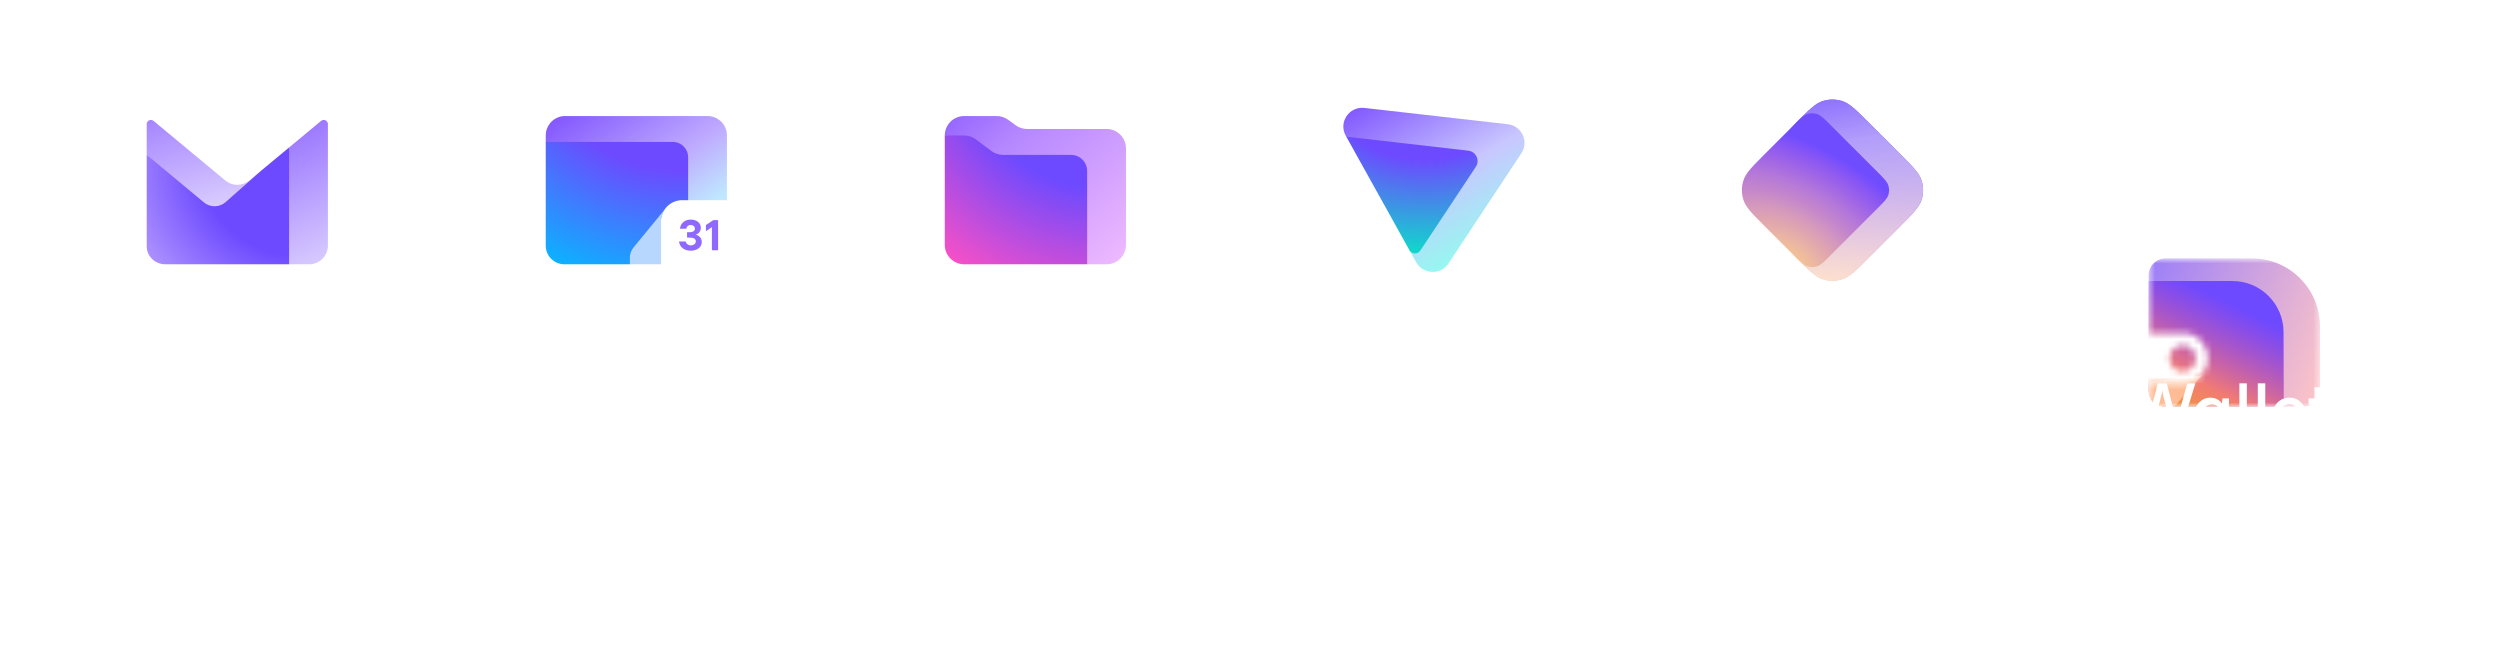 <svg width="395" height="103" viewBox="0 0 395 103" fill="none" xmlns="http://www.w3.org/2000/svg">
<g filter="url(#filter0_dd_27653_10800)">
<path d="M14.07 14.014C14.07 6.826 19.897 1 27.084 1H47.906C55.093 1 60.919 6.826 60.919 14.014V34.835C60.919 42.023 55.093 47.849 47.906 47.849H27.084C19.897 47.849 14.07 42.023 14.07 34.835V14.014Z" fill="white"/>
<path fill-rule="evenodd" clip-rule="evenodd" d="M41.36 21.261L41.361 21.262L33.405 30.095L23.18 18.84V13.985C23.18 13.428 23.829 13.123 24.258 13.479L35.602 22.9C36.699 23.811 38.29 23.811 39.387 22.9L41.36 21.261Z" fill="url(#paint0_linear_27653_10800)"/>
<path d="M45.675 17.678L41.36 21.261L41.361 21.262L35.648 26.309C34.675 27.169 33.22 27.19 32.222 26.36L23.18 18.84V33.268C23.18 34.904 24.506 36.137 26.141 36.137L45.675 36.137L47.72 26.954L45.675 17.678Z" fill="url(#paint1_radial_27653_10800)"/>
<path fill-rule="evenodd" clip-rule="evenodd" d="M45.674 17.682V36.137L48.848 36.137C50.483 36.137 51.809 34.811 51.809 33.175V13.985C51.809 13.428 51.16 13.123 50.731 13.479L45.674 17.682Z" fill="url(#paint2_linear_27653_10800)"/>
</g>
<path d="M27.313 68.219V60.562H29.112L31.102 65.543C31.305 66.037 31.444 66.416 31.518 66.678H31.541C31.601 66.438 31.736 66.06 31.946 65.543L33.936 60.562H35.735V68.219H34.532V62.552C34.532 62.327 34.539 62.139 34.554 61.99H34.532C34.509 62.065 34.446 62.241 34.341 62.518L32.069 68.129H30.979L28.707 62.518C28.602 62.241 28.539 62.065 28.516 61.99H28.494C28.509 62.139 28.516 62.327 28.516 62.552V68.219H27.313ZM39.384 68.331C38.694 68.331 38.102 68.084 37.607 67.589C37.12 67.094 36.876 66.427 36.876 65.588C36.876 64.741 37.12 64.07 37.607 63.575C38.102 63.08 38.694 62.833 39.384 62.833C39.773 62.833 40.126 62.915 40.441 63.08C40.755 63.238 41.003 63.466 41.183 63.766L41.295 62.945H42.318V68.219H41.273L41.183 67.409C40.808 68.024 40.208 68.331 39.384 68.331ZM38.057 65.588C38.057 66.105 38.207 66.517 38.507 66.824C38.814 67.124 39.189 67.274 39.631 67.274C40.051 67.274 40.414 67.124 40.722 66.824C41.029 66.517 41.183 66.105 41.183 65.588C41.183 65.085 41.025 64.681 40.711 64.373C40.403 64.058 40.043 63.901 39.631 63.901C39.189 63.901 38.814 64.055 38.507 64.362C38.207 64.669 38.057 65.078 38.057 65.588ZM43.747 68.219V62.945H44.927V68.219H43.747ZM43.792 61.787C43.649 61.645 43.578 61.469 43.578 61.259C43.578 61.049 43.649 60.873 43.792 60.73C43.942 60.58 44.125 60.505 44.343 60.505C44.553 60.505 44.729 60.58 44.871 60.73C45.021 60.873 45.096 61.049 45.096 61.259C45.096 61.469 45.021 61.645 44.871 61.787C44.729 61.93 44.553 62.001 44.343 62.001C44.125 62.001 43.942 61.93 43.792 61.787ZM46.453 68.219V60.562H47.633V68.219H46.453Z" fill="white"/>
<g filter="url(#filter1_dd_27653_10800)">
<path d="M77.118 14.014C77.118 6.826 82.944 1 90.131 1H110.953C118.14 1 123.967 6.826 123.967 14.014V34.835C123.967 42.023 118.14 47.849 110.953 47.849H90.131C82.944 47.849 77.118 42.023 77.118 34.835V14.014Z" fill="white"/>
<path d="M89.294 12.712C87.6 12.712 86.227 14.086 86.227 15.78V16.802L87.249 17.825V35.207L107.699 24.982L108.722 26.005H114.857V15.78C114.857 14.086 113.484 12.712 111.789 12.712H89.294Z" fill="url(#paint3_linear_27653_10800)"/>
<path d="M106.312 16.802H86.227V33.191C86.227 34.818 87.546 36.137 89.173 36.137L99.519 36.137L104.502 28.739C104.788 27.183 106.152 26.005 107.791 26.005L108.722 26.005L108.722 19.212C108.722 17.881 107.643 16.802 106.312 16.802Z" fill="url(#paint4_radial_27653_10800)"/>
<path d="M99.519 36.137V35.099C99.519 34.508 99.724 33.935 100.099 33.478L105.029 27.467C105.158 27.274 105.305 27.095 105.469 26.932L105.029 27.467C104.661 28.02 104.446 28.684 104.446 29.398V36.137H99.519Z" fill="#B8D7FF"/>
<path d="M107.291 32.534H108.334C108.376 32.714 108.482 32.873 108.634 32.984C108.782 33.095 108.966 33.152 109.154 33.143C109.626 33.143 109.937 32.885 109.937 32.507C109.937 32.129 109.614 31.919 108.972 31.919H108.558V31.067H108.918C109.538 31.067 109.792 30.839 109.792 30.5C109.792 30.161 109.517 29.927 109.136 29.927C108.966 29.918 108.797 29.972 108.67 30.083C108.54 30.194 108.461 30.35 108.446 30.518H107.439C107.475 29.924 107.947 29.072 109.13 29.072C110.079 29.072 110.736 29.609 110.736 30.365C110.736 30.608 110.66 30.845 110.515 31.04C110.37 31.235 110.167 31.382 109.934 31.454V31.469C110.206 31.517 110.451 31.661 110.624 31.874C110.796 32.087 110.887 32.354 110.878 32.63C110.878 33.449 110.122 33.989 109.145 33.989C108.107 33.995 107.366 33.41 107.291 32.534Z" fill="#8F69FF"/>
<path d="M112.702 29.154H113.461V33.92H112.481V30.264L111.537 30.899V29.936L112.702 29.154Z" fill="#8F69FF"/>
</g>
<path d="M81.669 68.331C80.567 68.331 79.645 67.956 78.903 67.207C78.161 66.45 77.79 65.513 77.79 64.396C77.79 63.279 78.158 62.342 78.892 61.585C79.634 60.828 80.56 60.449 81.669 60.449C82.531 60.449 83.281 60.685 83.918 61.158C84.563 61.63 84.983 62.248 85.177 63.013H83.918C83.731 62.586 83.438 62.241 83.041 61.978C82.644 61.716 82.187 61.585 81.669 61.585C80.912 61.585 80.279 61.855 79.769 62.394C79.267 62.927 79.016 63.594 79.016 64.396C79.016 65.19 79.267 65.857 79.769 66.397C80.279 66.929 80.912 67.195 81.669 67.195C82.187 67.195 82.644 67.064 83.041 66.802C83.438 66.54 83.731 66.195 83.918 65.767H85.177C84.983 66.532 84.563 67.15 83.918 67.623C83.281 68.095 82.531 68.331 81.669 68.331ZM88.453 68.331C87.764 68.331 87.171 68.084 86.677 67.589C86.19 67.094 85.946 66.427 85.946 65.588C85.946 64.741 86.19 64.07 86.677 63.575C87.171 63.08 87.764 62.833 88.453 62.833C88.843 62.833 89.195 62.915 89.51 63.08C89.825 63.238 90.072 63.466 90.252 63.766L90.365 62.945H91.388V68.219H90.342L90.252 67.409C89.877 68.024 89.278 68.331 88.453 68.331ZM87.127 65.588C87.127 66.105 87.276 66.517 87.576 66.824C87.884 67.124 88.258 67.274 88.701 67.274C89.12 67.274 89.484 67.124 89.791 66.824C90.099 66.517 90.252 66.105 90.252 65.588C90.252 65.085 90.095 64.681 89.78 64.373C89.473 64.058 89.113 63.901 88.701 63.901C88.258 63.901 87.884 64.055 87.576 64.362C87.276 64.669 87.127 65.078 87.127 65.588ZM93.03 68.219V60.562H94.21V68.219H93.03ZM98.087 68.331C97.3 68.331 96.656 68.076 96.153 67.567C95.651 67.057 95.4 66.397 95.4 65.588C95.4 64.785 95.647 64.126 96.142 63.609C96.644 63.092 97.289 62.833 98.076 62.833C98.796 62.833 99.403 63.095 99.897 63.62C100.392 64.145 100.639 64.8 100.639 65.588C100.639 65.76 100.636 65.902 100.628 66.015H96.581C96.656 66.42 96.828 66.734 97.098 66.959C97.368 67.184 97.694 67.297 98.076 67.297C98.698 67.297 99.122 67.076 99.347 66.633H100.505C100.347 67.158 100.047 67.574 99.605 67.881C99.163 68.181 98.657 68.331 98.087 68.331ZM96.581 65.115H99.47C99.433 64.771 99.283 64.478 99.02 64.238C98.758 63.991 98.443 63.867 98.076 63.867C97.694 63.867 97.368 63.98 97.098 64.205C96.835 64.43 96.663 64.733 96.581 65.115ZM101.622 65.149C101.622 64.46 101.832 63.901 102.252 63.474C102.672 63.047 103.245 62.833 103.972 62.833C104.699 62.833 105.273 63.047 105.693 63.474C106.112 63.901 106.322 64.46 106.322 65.149V68.219H105.142V65.239C105.142 64.819 105.04 64.493 104.838 64.261C104.643 64.021 104.355 63.901 103.972 63.901C103.59 63.901 103.298 64.021 103.095 64.261C102.9 64.493 102.803 64.819 102.803 65.239V68.219H101.622V65.149ZM111.654 68.219L111.564 67.42C111.204 68.028 110.612 68.331 109.787 68.331C109.105 68.331 108.521 68.088 108.033 67.6C107.546 67.106 107.302 66.435 107.302 65.588C107.302 64.741 107.546 64.07 108.033 63.575C108.521 63.08 109.105 62.833 109.787 62.833C110.574 62.833 111.155 63.118 111.53 63.687V60.562H112.722V68.219H111.654ZM108.922 64.362C108.629 64.662 108.483 65.07 108.483 65.588C108.483 66.105 108.629 66.517 108.922 66.824C109.214 67.124 109.581 67.274 110.023 67.274C110.443 67.274 110.803 67.124 111.103 66.824C111.41 66.517 111.564 66.105 111.564 65.588C111.564 65.07 111.41 64.662 111.103 64.362C110.803 64.055 110.443 63.901 110.023 63.901C109.581 63.901 109.214 64.055 108.922 64.362ZM116.365 68.331C115.675 68.331 115.083 68.084 114.588 67.589C114.101 67.094 113.858 66.427 113.858 65.588C113.858 64.741 114.101 64.07 114.588 63.575C115.083 63.08 115.675 62.833 116.365 62.833C116.755 62.833 117.107 62.915 117.422 63.08C117.737 63.238 117.984 63.466 118.164 63.766L118.276 62.945H119.3V68.219H118.254L118.164 67.409C117.789 68.024 117.19 68.331 116.365 68.331ZM115.038 65.588C115.038 66.105 115.188 66.517 115.488 66.824C115.795 67.124 116.17 67.274 116.612 67.274C117.032 67.274 117.396 67.124 117.703 66.824C118.01 66.517 118.164 66.105 118.164 65.588C118.164 65.085 118.007 64.681 117.692 64.373C117.384 64.058 117.025 63.901 116.612 63.901C116.17 63.901 115.795 64.055 115.488 64.362C115.188 64.669 115.038 65.078 115.038 65.588ZM120.728 64.98C120.728 64.328 120.912 63.807 121.279 63.418C121.654 63.028 122.156 62.833 122.786 62.833C122.973 62.833 123.183 62.859 123.415 62.912V63.991C123.348 63.983 123.213 63.98 123.01 63.98C122.643 63.98 122.366 64.073 122.178 64.261C121.998 64.448 121.908 64.756 121.908 65.183V68.219H120.728V64.98Z" fill="white"/>
<g filter="url(#filter2_dd_27653_10800)">
<path d="M140.165 14.014C140.165 6.826 145.991 1 153.179 1H174C181.188 1 187.014 6.826 187.014 14.014V34.835C187.014 42.023 181.188 47.849 174 47.849H153.179C145.991 47.849 140.165 42.023 140.165 34.835V14.014Z" fill="white"/>
<path d="M149.274 15.78L153.364 13.735L160.522 17.825H172.792L172.792 35.114L171.769 36.137H152.342C150.648 36.137 149.274 34.763 149.274 33.069L149.274 15.78Z" fill="url(#paint5_radial_27653_10800)"/>
<path fill-rule="evenodd" clip-rule="evenodd" d="M160.482 14.171C161.006 14.552 161.638 14.757 162.286 14.757L174.837 14.757C176.531 14.757 177.904 16.131 177.904 17.825V33.069C177.904 34.763 176.531 36.137 174.837 36.137H171.769V21.403C171.769 19.992 170.625 18.847 169.213 18.847H158.477C157.813 18.847 157.167 18.632 156.636 18.234L154.182 16.393C153.651 15.995 153.006 15.78 152.342 15.78L149.274 15.78C149.274 14.086 150.648 12.712 152.342 12.712H157.479C158.128 12.712 158.759 12.918 159.284 13.299L160.482 14.171Z" fill="url(#paint6_linear_27653_10800)"/>
</g>
<path d="M151.97 68.219V60.562H154.364C155.511 60.562 156.456 60.929 157.198 61.663C157.94 62.398 158.311 63.309 158.311 64.396C158.311 65.483 157.94 66.393 157.198 67.128C156.463 67.855 155.519 68.219 154.364 68.219H151.97ZM153.173 67.083L154.398 67.094C155.163 67.102 155.8 66.847 156.31 66.33C156.827 65.805 157.085 65.16 157.085 64.396C157.085 63.639 156.831 62.998 156.321 62.473C155.811 61.948 155.17 61.686 154.398 61.686H153.173V67.083ZM159.399 64.98C159.399 64.328 159.583 63.807 159.95 63.418C160.325 63.028 160.827 62.833 161.457 62.833C161.644 62.833 161.854 62.859 162.086 62.912V63.991C162.019 63.983 161.884 63.98 161.682 63.98C161.314 63.98 161.037 64.073 160.85 64.261C160.67 64.448 160.58 64.756 160.58 65.183V68.219H159.399V64.98ZM163.056 68.219V62.945H164.236V68.219H163.056ZM163.101 61.787C162.958 61.645 162.887 61.469 162.887 61.259C162.887 61.049 162.958 60.873 163.101 60.73C163.251 60.58 163.434 60.505 163.652 60.505C163.861 60.505 164.038 60.58 164.18 60.73C164.33 60.873 164.405 61.049 164.405 61.259C164.405 61.469 164.33 61.645 164.18 61.787C164.038 61.93 163.861 62.001 163.652 62.001C163.434 62.001 163.251 61.93 163.101 61.787ZM167.01 68.219L164.952 62.945H166.234L167.325 66.026C167.43 66.348 167.501 66.588 167.538 66.746H167.561C167.613 66.566 167.688 66.326 167.786 66.026L168.876 62.945H170.158L168.112 68.219H167.01ZM173.147 68.331C172.36 68.331 171.715 68.076 171.213 67.567C170.711 67.057 170.46 66.397 170.46 65.588C170.46 64.785 170.707 64.126 171.202 63.609C171.704 63.092 172.349 62.833 173.136 62.833C173.855 62.833 174.462 63.095 174.957 63.62C175.452 64.145 175.699 64.8 175.699 65.588C175.699 65.76 175.695 65.902 175.688 66.015H171.64C171.715 66.42 171.888 66.734 172.157 66.959C172.427 67.184 172.753 67.297 173.136 67.297C173.758 67.297 174.181 67.076 174.406 66.633H175.564C175.407 67.158 175.107 67.574 174.665 67.881C174.223 68.181 173.717 68.331 173.147 68.331ZM171.64 65.115H174.53C174.492 64.771 174.342 64.478 174.08 64.238C173.818 63.991 173.503 63.867 173.136 63.867C172.753 63.867 172.427 63.98 172.157 64.205C171.895 64.43 171.723 64.733 171.64 65.115Z" fill="white"/>
<g filter="url(#filter3_dd_27653_10800)">
<path d="M203.137 14.014C203.137 6.826 208.964 1 216.151 1H236.972C244.16 1 249.986 6.826 249.986 14.014V34.835C249.986 42.023 244.16 47.849 236.972 47.849H216.151C208.964 47.849 203.137 42.023 203.137 34.835V14.014Z" fill="white"/>
<path fill-rule="evenodd" clip-rule="evenodd" d="M223.747 35.806C224.835 37.762 227.629 37.868 228.864 36L240.383 18.583C241.604 16.735 240.436 14.259 238.224 14.007L215.583 11.431C213.169 11.157 211.451 13.702 212.625 15.812L212.717 15.977L222.819 22.899L222.696 33.912L223.747 35.806Z" fill="url(#paint7_linear_27653_10800)"/>
<path d="M224.395 33.982L225.418 32.457L233.183 20.728C233.862 19.702 233.214 18.326 231.985 18.185L212.714 15.973L222.697 33.92C223.062 34.562 223.983 34.597 224.395 33.982Z" fill="url(#paint8_radial_27653_10800)"/>
</g>
<path d="M218.562 68.219L215.661 60.562H217.01L219.045 66.33C219.128 66.532 219.173 66.701 219.18 66.836H219.203C219.218 66.716 219.263 66.547 219.338 66.33L221.384 60.562H222.722L219.833 68.219H218.562ZM223.671 68.219V60.562H226.741C227.438 60.562 228.019 60.779 228.483 61.214C228.956 61.648 229.192 62.203 229.192 62.878C229.192 63.553 228.956 64.111 228.483 64.553C228.019 64.988 227.438 65.205 226.741 65.205H224.874V68.219H223.671ZM224.874 64.081H226.516C226.988 64.081 227.348 63.968 227.595 63.744C227.842 63.519 227.966 63.23 227.966 62.878C227.966 62.526 227.842 62.241 227.595 62.023C227.355 61.798 227.003 61.686 226.538 61.686H224.874V64.081ZM230.248 68.219V60.562H231.406L235.274 65.902C235.417 66.097 235.514 66.258 235.566 66.386L235.589 66.375C235.566 66.195 235.555 65.97 235.555 65.7V60.562H236.77V68.219H235.6L231.744 62.878C231.609 62.691 231.507 62.533 231.44 62.406L231.429 62.417C231.444 62.537 231.451 62.758 231.451 63.08V68.219H230.248Z" fill="white"/>
<g filter="url(#filter4_dd_27653_10800)">
<path d="M266.109 14.014C266.109 6.826 271.935 1 279.122 1H299.944C307.131 1 312.958 6.826 312.958 14.014V34.835C312.958 42.023 307.131 47.849 299.944 47.849H279.122C271.935 47.849 266.109 42.023 266.109 34.835V14.014Z" fill="white"/>
<path d="M283.828 13.726C285.825 11.729 286.824 10.73 287.975 10.356C288.988 10.027 290.079 10.027 291.092 10.356C292.243 10.73 293.242 11.729 295.239 13.726L300.232 18.719C302.229 20.716 303.227 21.715 303.602 22.866C303.931 23.879 303.931 24.97 303.602 25.983C303.227 27.134 302.229 28.133 300.232 30.13L295.239 35.123C293.242 37.12 292.243 38.118 291.092 38.492C290.079 38.822 288.988 38.822 287.975 38.492C286.824 38.118 285.825 37.12 283.828 35.123L282.889 34.07C282.321 33.434 282.037 33.115 281.835 32.753C281.655 32.432 281.523 32.086 281.443 31.727C281.354 31.322 281.354 30.895 281.354 30.042L281.354 18.807C281.354 17.954 281.354 17.527 281.443 17.122C281.523 16.763 281.655 16.417 281.835 16.096C282.037 15.734 282.321 15.415 282.889 14.779L283.828 13.726Z" fill="url(#paint9_radial_27653_10800)"/>
<path d="M283.828 13.726C285.825 11.729 286.824 10.73 287.975 10.356C288.988 10.027 290.079 10.027 291.092 10.356C292.243 10.73 293.242 11.729 295.239 13.726L300.232 18.719C302.229 20.716 303.227 21.715 303.602 22.866C303.931 23.879 303.931 24.97 303.602 25.983C303.227 27.134 302.229 28.133 300.232 30.13L295.239 35.123C293.242 37.12 292.243 38.118 291.092 38.492C290.079 38.822 288.988 38.822 287.975 38.492C286.824 38.118 285.825 37.12 283.828 35.123L282.889 34.07C282.321 33.434 282.037 33.115 281.835 32.753C281.655 32.432 281.523 32.086 281.443 31.727C281.354 31.322 281.354 30.895 281.354 30.042L281.354 18.807C281.354 17.954 281.354 17.527 281.443 17.122C281.523 16.763 281.655 16.417 281.835 16.096C282.037 15.734 282.321 15.415 282.889 14.779L283.828 13.726Z" fill="url(#paint10_linear_27653_10800)"/>
<path d="M283.471 14.083C284.469 13.084 284.969 12.585 285.545 12.398C286.051 12.233 286.597 12.233 287.103 12.398C287.679 12.585 288.178 13.084 289.177 14.083L296.665 21.571C297.664 22.57 298.163 23.069 298.35 23.645C298.515 24.151 298.515 24.697 298.35 25.203C298.163 25.779 297.664 26.278 296.665 27.277L289.177 34.766C288.178 35.764 287.679 36.264 287.103 36.451C286.597 36.615 286.051 36.615 285.545 36.451C284.969 36.264 284.469 35.764 283.471 34.766L278.835 30.13C276.838 28.133 275.839 27.134 275.465 25.983C275.136 24.97 275.136 23.879 275.465 22.866C275.839 21.714 276.838 20.716 278.835 18.718L283.471 14.083Z" fill="url(#paint11_radial_27653_10800)"/>
</g>
<path d="M279.055 68.219V60.562H282.125C282.822 60.562 283.403 60.779 283.868 61.214C284.34 61.648 284.576 62.203 284.576 62.878C284.576 63.553 284.34 64.111 283.868 64.553C283.403 64.988 282.822 65.205 282.125 65.205H280.258V68.219H279.055ZM280.258 64.081H281.9C282.372 64.081 282.732 63.968 282.979 63.744C283.227 63.519 283.35 63.23 283.35 62.878C283.35 62.526 283.227 62.241 282.979 62.023C282.74 61.798 282.387 61.686 281.923 61.686H280.258V64.081ZM287.502 68.331C286.813 68.331 286.221 68.084 285.726 67.589C285.239 67.094 284.995 66.427 284.995 65.588C284.995 64.741 285.239 64.07 285.726 63.575C286.221 63.08 286.813 62.833 287.502 62.833C287.892 62.833 288.244 62.915 288.559 63.08C288.874 63.238 289.121 63.466 289.301 63.766L289.414 62.945H290.437V68.219H289.391L289.301 67.409C288.927 68.024 288.327 68.331 287.502 68.331ZM286.176 65.588C286.176 66.105 286.326 66.517 286.625 66.824C286.933 67.124 287.308 67.274 287.75 67.274C288.17 67.274 288.533 67.124 288.84 66.824C289.148 66.517 289.301 66.105 289.301 65.588C289.301 65.085 289.144 64.681 288.829 64.373C288.522 64.058 288.162 63.901 287.75 63.901C287.308 63.901 286.933 64.055 286.625 64.362C286.326 64.669 286.176 65.078 286.176 65.588ZM293.754 68.331C293.162 68.331 292.671 68.174 292.281 67.859C291.892 67.537 291.682 67.117 291.652 66.6H292.81C292.84 66.839 292.941 67.027 293.113 67.162C293.293 67.297 293.507 67.364 293.754 67.364C294.009 67.364 294.204 67.312 294.339 67.207C294.474 67.102 294.541 66.971 294.541 66.813C294.541 66.633 294.444 66.487 294.249 66.375C294.062 66.262 293.829 66.168 293.552 66.094C293.282 66.019 293.012 65.929 292.742 65.824C292.472 65.719 292.24 65.546 292.045 65.306C291.858 65.067 291.764 64.763 291.764 64.396C291.764 63.968 291.929 63.601 292.259 63.294C292.596 62.986 293.053 62.833 293.631 62.833C294.185 62.833 294.639 62.979 294.991 63.271C295.343 63.564 295.546 63.972 295.598 64.497H294.44C294.403 64.28 294.313 64.111 294.17 63.991C294.035 63.864 293.855 63.8 293.631 63.8C293.421 63.8 293.248 63.856 293.113 63.968C292.978 64.081 292.911 64.223 292.911 64.396C292.911 64.553 292.978 64.684 293.113 64.789C293.256 64.894 293.428 64.973 293.631 65.025C293.84 65.078 294.065 65.149 294.305 65.239C294.545 65.322 294.766 65.415 294.969 65.52C295.178 65.625 295.351 65.79 295.486 66.015C295.628 66.232 295.699 66.498 295.699 66.813C295.699 67.263 295.512 67.63 295.137 67.915C294.762 68.192 294.301 68.331 293.754 68.331ZM298.564 68.331C297.971 68.331 297.48 68.174 297.091 67.859C296.701 67.537 296.491 67.117 296.461 66.6H297.619C297.649 66.839 297.75 67.027 297.923 67.162C298.103 67.297 298.316 67.364 298.564 67.364C298.818 67.364 299.013 67.312 299.148 67.207C299.283 67.102 299.351 66.971 299.351 66.813C299.351 66.633 299.253 66.487 299.058 66.375C298.871 66.262 298.639 66.168 298.361 66.094C298.091 66.019 297.821 65.929 297.552 65.824C297.282 65.719 297.049 65.546 296.855 65.306C296.667 65.067 296.573 64.763 296.573 64.396C296.573 63.968 296.738 63.601 297.068 63.294C297.405 62.986 297.863 62.833 298.44 62.833C298.995 62.833 299.448 62.979 299.8 63.271C300.153 63.564 300.355 63.972 300.408 64.497H299.249C299.212 64.28 299.122 64.111 298.98 63.991C298.845 63.864 298.665 63.8 298.44 63.8C298.23 63.8 298.058 63.856 297.923 63.968C297.788 64.081 297.72 64.223 297.72 64.396C297.72 64.553 297.788 64.684 297.923 64.789C298.065 64.894 298.238 64.973 298.44 65.025C298.65 65.078 298.875 65.149 299.115 65.239C299.354 65.322 299.576 65.415 299.778 65.52C299.988 65.625 300.16 65.79 300.295 66.015C300.438 66.232 300.509 66.498 300.509 66.813C300.509 67.263 300.321 67.63 299.947 67.915C299.572 68.192 299.111 68.331 298.564 68.331Z" fill="white"/>
<g filter="url(#filter5_dd_27653_10800)">
<path d="M329.081 14.014C329.081 6.826 334.907 1 342.095 1H362.916C370.104 1 375.93 6.826 375.93 14.014V34.835C375.93 42.023 370.104 47.849 362.916 47.849H342.095C334.907 47.849 329.081 42.023 329.081 34.835V14.014Z" fill="white"/>
<mask id="mask0_27653_10800" style="mask-type:alpha" maskUnits="userSpaceOnUse" x="339" y="12" width="28" height="25">
<path fill-rule="evenodd" clip-rule="evenodd" d="M339.492 36.137L339.492 12.712L366.566 12.712L366.566 36.137L339.492 36.137ZM348.823 28.506C348.823 30.68 347.173 32.443 345.139 32.443H339.492L339.492 24.569H345.139C347.173 24.569 348.823 26.332 348.823 28.506ZM346.949 28.519C346.949 27.362 346.012 26.424 344.855 26.424C343.698 26.424 342.76 27.362 342.76 28.519C342.76 29.676 343.698 30.614 344.855 30.614C346.012 30.614 346.949 29.676 346.949 28.519Z" fill="white"/>
</mask>
<g mask="url(#mask0_27653_10800)">
<path d="M342.179 36.137C340.692 36.137 339.487 34.931 339.487 33.444L339.487 15.405C339.487 13.918 340.692 12.712 342.179 12.712L355.795 12.712C361.743 12.712 366.565 17.534 366.565 23.482L366.565 33.444C366.565 34.931 365.36 36.137 363.873 36.137H342.179Z" fill="url(#paint12_linear_27653_10800)"/>
<path d="M342.184 36.137C340.697 36.137 339.492 34.931 339.492 33.444L339.492 16.29L352.72 16.29C357.181 16.29 360.798 19.906 360.798 24.367V36.137L342.184 36.137Z" fill="#6D4AFF"/>
<path d="M342.184 36.137C340.697 36.137 339.492 34.931 339.492 33.444L339.492 16.29L352.72 16.29C357.181 16.29 360.798 19.906 360.798 24.367V36.137L342.184 36.137Z" fill="url(#paint13_linear_27653_10800)" fill-opacity="0.9"/>
<path d="M343.543 36.14L347.902 31.188L339.522 32.236L339.492 33.534C339.492 35.207 340.422 36.137 342.094 36.137L343.543 36.14Z" fill="#FFBB93"/>
</g>
</g>
<path d="M338.761 68.219L336.411 60.562H337.682L339.121 65.666C339.188 65.899 339.267 66.255 339.357 66.734H339.38C339.432 66.375 339.507 66.015 339.605 65.655L340.943 60.562H342.348L343.686 65.655C343.783 66.015 343.858 66.375 343.911 66.734H343.933C344.016 66.3 344.091 65.944 344.158 65.666L345.597 60.562H346.868L344.518 68.219H343.292L341.808 62.586C341.741 62.331 341.688 62.038 341.651 61.709H341.628C341.606 61.978 341.553 62.271 341.471 62.586L339.987 68.219H338.761ZM349.245 68.331C348.555 68.331 347.963 68.084 347.468 67.589C346.981 67.094 346.737 66.427 346.737 65.588C346.737 64.741 346.981 64.07 347.468 63.575C347.963 63.08 348.555 62.833 349.245 62.833C349.635 62.833 349.987 62.915 350.302 63.08C350.617 63.238 350.864 63.466 351.044 63.766L351.156 62.945H352.179V68.219H351.134L351.044 67.409C350.669 68.024 350.069 68.331 349.245 68.331ZM347.918 65.588C347.918 66.105 348.068 66.517 348.368 66.824C348.675 67.124 349.05 67.274 349.492 67.274C349.912 67.274 350.275 67.124 350.583 66.824C350.89 66.517 351.044 66.105 351.044 65.588C351.044 65.085 350.886 64.681 350.572 64.373C350.264 64.058 349.904 63.901 349.492 63.901C349.05 63.901 348.675 64.055 348.368 64.362C348.068 64.669 347.918 65.078 347.918 65.588ZM353.821 68.219V60.562H355.002V68.219H353.821ZM356.731 68.219V60.562H357.912V68.219H356.731ZM361.788 68.331C361.001 68.331 360.357 68.076 359.854 67.567C359.352 67.057 359.101 66.397 359.101 65.588C359.101 64.785 359.348 64.126 359.843 63.609C360.345 63.092 360.99 62.833 361.777 62.833C362.497 62.833 363.104 63.095 363.599 63.62C364.093 64.145 364.341 64.8 364.341 65.588C364.341 65.76 364.337 65.902 364.329 66.015H360.282C360.357 66.42 360.529 66.734 360.799 66.959C361.069 67.184 361.395 67.297 361.777 67.297C362.399 67.297 362.823 67.076 363.048 66.633H364.206C364.048 67.158 363.749 67.574 363.306 67.881C362.864 68.181 362.358 68.331 361.788 68.331ZM360.282 65.115H363.171C363.134 64.771 362.984 64.478 362.722 64.238C362.459 63.991 362.144 63.867 361.777 63.867C361.395 63.867 361.069 63.98 360.799 64.205C360.537 64.43 360.364 64.733 360.282 65.115ZM367.584 68.297C367.029 68.297 366.575 68.132 366.223 67.803C365.878 67.465 365.706 67.001 365.706 66.408V63.923H364.75V62.945H365.695V61.18H366.886V62.945H368.427V63.923H366.886V66.262C366.886 66.615 366.965 66.866 367.123 67.016C367.287 67.158 367.55 67.229 367.91 67.229C368.037 67.229 368.176 67.225 368.326 67.218V68.196C368.063 68.264 367.816 68.297 367.584 68.297Z" fill="white"/>
<defs>
<filter id="filter0_dd_27653_10800" x="9.385" y="0.063" width="56.218" height="56.219" filterUnits="userSpaceOnUse" color-interpolation-filters="sRGB">
<feFlood flood-opacity="0" result="BackgroundImageFix"/>
<feColorMatrix in="SourceAlpha" type="matrix" values="0 0 0 0 0 0 0 0 0 0 0 0 0 0 0 0 0 0 127 0" result="hardAlpha"/>
<feMorphology radius="0.937" operator="erode" in="SourceAlpha" result="effect1_dropShadow_27653_10800"/>
<feOffset dy="1.874"/>
<feGaussianBlur stdDeviation="1.874"/>
<feColorMatrix type="matrix" values="0 0 0 0 0 0 0 0 0 0 0 0 0 0 0 0 0 0 0.1 0"/>
<feBlend mode="normal" in2="BackgroundImageFix" result="effect1_dropShadow_27653_10800"/>
<feColorMatrix in="SourceAlpha" type="matrix" values="0 0 0 0 0 0 0 0 0 0 0 0 0 0 0 0 0 0 127 0" result="hardAlpha"/>
<feMorphology radius="0.937" operator="erode" in="SourceAlpha" result="effect2_dropShadow_27653_10800"/>
<feOffset dy="3.748"/>
<feGaussianBlur stdDeviation="2.811"/>
<feColorMatrix type="matrix" values="0 0 0 0 0 0 0 0 0 0 0 0 0 0 0 0 0 0 0.1 0"/>
<feBlend mode="normal" in2="effect1_dropShadow_27653_10800" result="effect2_dropShadow_27653_10800"/>
<feBlend mode="normal" in="SourceGraphic" in2="effect2_dropShadow_27653_10800" result="shape"/>
</filter>
<filter id="filter1_dd_27653_10800" x="72.433" y="0.063" width="56.218" height="56.219" filterUnits="userSpaceOnUse" color-interpolation-filters="sRGB">
<feFlood flood-opacity="0" result="BackgroundImageFix"/>
<feColorMatrix in="SourceAlpha" type="matrix" values="0 0 0 0 0 0 0 0 0 0 0 0 0 0 0 0 0 0 127 0" result="hardAlpha"/>
<feMorphology radius="0.937" operator="erode" in="SourceAlpha" result="effect1_dropShadow_27653_10800"/>
<feOffset dy="1.874"/>
<feGaussianBlur stdDeviation="1.874"/>
<feColorMatrix type="matrix" values="0 0 0 0 0 0 0 0 0 0 0 0 0 0 0 0 0 0 0.1 0"/>
<feBlend mode="normal" in2="BackgroundImageFix" result="effect1_dropShadow_27653_10800"/>
<feColorMatrix in="SourceAlpha" type="matrix" values="0 0 0 0 0 0 0 0 0 0 0 0 0 0 0 0 0 0 127 0" result="hardAlpha"/>
<feMorphology radius="0.937" operator="erode" in="SourceAlpha" result="effect2_dropShadow_27653_10800"/>
<feOffset dy="3.748"/>
<feGaussianBlur stdDeviation="2.811"/>
<feColorMatrix type="matrix" values="0 0 0 0 0 0 0 0 0 0 0 0 0 0 0 0 0 0 0.1 0"/>
<feBlend mode="normal" in2="effect1_dropShadow_27653_10800" result="effect2_dropShadow_27653_10800"/>
<feBlend mode="normal" in="SourceGraphic" in2="effect2_dropShadow_27653_10800" result="shape"/>
</filter>
<filter id="filter2_dd_27653_10800" x="135.48" y="0.063" width="56.218" height="56.219" filterUnits="userSpaceOnUse" color-interpolation-filters="sRGB">
<feFlood flood-opacity="0" result="BackgroundImageFix"/>
<feColorMatrix in="SourceAlpha" type="matrix" values="0 0 0 0 0 0 0 0 0 0 0 0 0 0 0 0 0 0 127 0" result="hardAlpha"/>
<feMorphology radius="0.937" operator="erode" in="SourceAlpha" result="effect1_dropShadow_27653_10800"/>
<feOffset dy="1.874"/>
<feGaussianBlur stdDeviation="1.874"/>
<feColorMatrix type="matrix" values="0 0 0 0 0 0 0 0 0 0 0 0 0 0 0 0 0 0 0.1 0"/>
<feBlend mode="normal" in2="BackgroundImageFix" result="effect1_dropShadow_27653_10800"/>
<feColorMatrix in="SourceAlpha" type="matrix" values="0 0 0 0 0 0 0 0 0 0 0 0 0 0 0 0 0 0 127 0" result="hardAlpha"/>
<feMorphology radius="0.937" operator="erode" in="SourceAlpha" result="effect2_dropShadow_27653_10800"/>
<feOffset dy="3.748"/>
<feGaussianBlur stdDeviation="2.811"/>
<feColorMatrix type="matrix" values="0 0 0 0 0 0 0 0 0 0 0 0 0 0 0 0 0 0 0.1 0"/>
<feBlend mode="normal" in2="effect1_dropShadow_27653_10800" result="effect2_dropShadow_27653_10800"/>
<feBlend mode="normal" in="SourceGraphic" in2="effect2_dropShadow_27653_10800" result="shape"/>
</filter>
<filter id="filter3_dd_27653_10800" x="198.452" y="0.063" width="56.218" height="56.219" filterUnits="userSpaceOnUse" color-interpolation-filters="sRGB">
<feFlood flood-opacity="0" result="BackgroundImageFix"/>
<feColorMatrix in="SourceAlpha" type="matrix" values="0 0 0 0 0 0 0 0 0 0 0 0 0 0 0 0 0 0 127 0" result="hardAlpha"/>
<feMorphology radius="0.937" operator="erode" in="SourceAlpha" result="effect1_dropShadow_27653_10800"/>
<feOffset dy="1.874"/>
<feGaussianBlur stdDeviation="1.874"/>
<feColorMatrix type="matrix" values="0 0 0 0 0 0 0 0 0 0 0 0 0 0 0 0 0 0 0.1 0"/>
<feBlend mode="normal" in2="BackgroundImageFix" result="effect1_dropShadow_27653_10800"/>
<feColorMatrix in="SourceAlpha" type="matrix" values="0 0 0 0 0 0 0 0 0 0 0 0 0 0 0 0 0 0 127 0" result="hardAlpha"/>
<feMorphology radius="0.937" operator="erode" in="SourceAlpha" result="effect2_dropShadow_27653_10800"/>
<feOffset dy="3.748"/>
<feGaussianBlur stdDeviation="2.811"/>
<feColorMatrix type="matrix" values="0 0 0 0 0 0 0 0 0 0 0 0 0 0 0 0 0 0 0.1 0"/>
<feBlend mode="normal" in2="effect1_dropShadow_27653_10800" result="effect2_dropShadow_27653_10800"/>
<feBlend mode="normal" in="SourceGraphic" in2="effect2_dropShadow_27653_10800" result="shape"/>
</filter>
<filter id="filter4_dd_27653_10800" x="261.424" y="0.063" width="56.218" height="56.219" filterUnits="userSpaceOnUse" color-interpolation-filters="sRGB">
<feFlood flood-opacity="0" result="BackgroundImageFix"/>
<feColorMatrix in="SourceAlpha" type="matrix" values="0 0 0 0 0 0 0 0 0 0 0 0 0 0 0 0 0 0 127 0" result="hardAlpha"/>
<feMorphology radius="0.937" operator="erode" in="SourceAlpha" result="effect1_dropShadow_27653_10800"/>
<feOffset dy="1.874"/>
<feGaussianBlur stdDeviation="1.874"/>
<feColorMatrix type="matrix" values="0 0 0 0 0 0 0 0 0 0 0 0 0 0 0 0 0 0 0.1 0"/>
<feBlend mode="normal" in2="BackgroundImageFix" result="effect1_dropShadow_27653_10800"/>
<feColorMatrix in="SourceAlpha" type="matrix" values="0 0 0 0 0 0 0 0 0 0 0 0 0 0 0 0 0 0 127 0" result="hardAlpha"/>
<feMorphology radius="0.937" operator="erode" in="SourceAlpha" result="effect2_dropShadow_27653_10800"/>
<feOffset dy="3.748"/>
<feGaussianBlur stdDeviation="2.811"/>
<feColorMatrix type="matrix" values="0 0 0 0 0 0 0 0 0 0 0 0 0 0 0 0 0 0 0.1 0"/>
<feBlend mode="normal" in2="effect1_dropShadow_27653_10800" result="effect2_dropShadow_27653_10800"/>
<feBlend mode="normal" in="SourceGraphic" in2="effect2_dropShadow_27653_10800" result="shape"/>
</filter>
<filter id="filter5_dd_27653_10800" x="310.342" y="1" width="84.328" height="84.328" filterUnits="userSpaceOnUse" color-interpolation-filters="sRGB">
<feFlood flood-opacity="0" result="BackgroundImageFix"/>
<feColorMatrix in="SourceAlpha" type="matrix" values="0 0 0 0 0 0 0 0 0 0 0 0 0 0 0 0 0 0 127 0" result="hardAlpha"/>
<feMorphology radius="4.685" operator="erode" in="SourceAlpha" result="effect1_dropShadow_27653_10800"/>
<feOffset dy="9.37"/>
<feGaussianBlur stdDeviation="4.685"/>
<feColorMatrix type="matrix" values="0 0 0 0 0 0 0 0 0 0 0 0 0 0 0 0 0 0 0.1 0"/>
<feBlend mode="normal" in2="BackgroundImageFix" result="effect1_dropShadow_27653_10800"/>
<feColorMatrix in="SourceAlpha" type="matrix" values="0 0 0 0 0 0 0 0 0 0 0 0 0 0 0 0 0 0 127 0" result="hardAlpha"/>
<feMorphology radius="4.685" operator="erode" in="SourceAlpha" result="effect2_dropShadow_27653_10800"/>
<feOffset dy="18.739"/>
<feGaussianBlur stdDeviation="11.712"/>
<feColorMatrix type="matrix" values="0 0 0 0 0 0 0 0 0 0 0 0 0 0 0 0 0 0 0.1 0"/>
<feBlend mode="normal" in2="effect1_dropShadow_27653_10800" result="effect2_dropShadow_27653_10800"/>
<feBlend mode="normal" in="SourceGraphic" in2="effect2_dropShadow_27653_10800" result="shape"/>
</filter>
<linearGradient id="paint0_linear_27653_10800" x1="33.923" y1="30.25" x2="24.321" y2="-3.105" gradientUnits="userSpaceOnUse">
<stop stop-color="#E3D9FF"/>
<stop offset="1" stop-color="#7341FF"/>
</linearGradient>
<radialGradient id="paint1_radial_27653_10800" cx="0" cy="0" r="1" gradientUnits="userSpaceOnUse" gradientTransform="translate(47.613 19.938) scale(28.618 26.839)">
<stop offset="0.556" stop-color="#6D4AFF"/>
<stop offset="0.994" stop-color="#AA8EFF"/>
</radialGradient>
<linearGradient id="paint2_linear_27653_10800" x1="61.068" y1="50.925" x2="39.129" y2="3.405" gradientUnits="userSpaceOnUse">
<stop offset="0.271" stop-color="#E3D9FF"/>
<stop offset="1" stop-color="#7341FF"/>
</linearGradient>
<linearGradient id="paint3_linear_27653_10800" x1="110.279" y1="28.087" x2="93.579" y2="3.825" gradientUnits="userSpaceOnUse">
<stop stop-color="#BFE8FF"/>
<stop offset="0.307" stop-color="#BFABFF"/>
<stop offset="1" stop-color="#7341FF"/>
</linearGradient>
<radialGradient id="paint4_radial_27653_10800" cx="0" cy="0" r="1" gradientUnits="userSpaceOnUse" gradientTransform="translate(107.862 0.672) scale(45.929 40.847)">
<stop offset="0.503" stop-color="#6D4AFF"/>
<stop offset="0.994" stop-color="#06B8FF"/>
</radialGradient>
<radialGradient id="paint5_radial_27653_10800" cx="0" cy="0" r="1" gradientUnits="userSpaceOnUse" gradientTransform="translate(174.762 -1.655) scale(43.883 46.384)">
<stop offset="0.556" stop-color="#6D4AFF"/>
<stop offset="1" stop-color="#FF50C3"/>
</radialGradient>
<linearGradient id="paint6_linear_27653_10800" x1="148.897" y1="0.488" x2="184.237" y2="39.771" gradientUnits="userSpaceOnUse">
<stop stop-color="#7341FF"/>
<stop offset="0.359" stop-color="#B487FF"/>
<stop offset="1" stop-color="#FFC8FF"/>
</linearGradient>
<linearGradient id="paint7_linear_27653_10800" x1="238.136" y1="35.805" x2="219.714" y2="4.036" gradientUnits="userSpaceOnUse">
<stop offset="0.066" stop-color="#8EFFEE"/>
<stop offset="0.45" stop-color="#C9C7FF"/>
<stop offset="1" stop-color="#7341FF"/>
</linearGradient>
<radialGradient id="paint8_radial_27653_10800" cx="0" cy="0" r="1" gradientUnits="userSpaceOnUse" gradientTransform="translate(224.422 7.757) rotate(93.755) scale(29.231 37.696)">
<stop offset="0.403" stop-color="#6D4AFF"/>
<stop offset="0.994" stop-color="#00F0C3"/>
</radialGradient>
<radialGradient id="paint9_radial_27653_10800" cx="0" cy="0" r="1" gradientUnits="userSpaceOnUse" gradientTransform="translate(283.859 39.297) rotate(-58.142) scale(23.899 37.373)">
<stop stop-color="#FFD580"/>
<stop offset="0.094" stop-color="#F6C592"/>
<stop offset="0.205" stop-color="#EBB6A2"/>
<stop offset="0.324" stop-color="#DFA5AF"/>
<stop offset="0.429" stop-color="#D397BE"/>
<stop offset="0.534" stop-color="#C486CB"/>
<stop offset="0.649" stop-color="#B578D9"/>
<stop offset="0.771" stop-color="#A166E5"/>
<stop offset="0.891" stop-color="#8B57F2"/>
<stop offset="1" stop-color="#704CFF"/>
</radialGradient>
<linearGradient id="paint10_linear_27653_10800" x1="282.873" y1="4.425" x2="288.441" y2="38.411" gradientUnits="userSpaceOnUse">
<stop stop-color="#6D4AFF"/>
<stop offset="0.392" stop-color="#B39FFB" stop-opacity="0.978"/>
<stop offset="1" stop-color="#FFE8DB" stop-opacity="0.8"/>
</linearGradient>
<radialGradient id="paint11_radial_27653_10800" cx="0" cy="0" r="1" gradientUnits="userSpaceOnUse" gradientTransform="translate(281.759 36.387) rotate(-58.142) scale(19.223 30.061)">
<stop stop-color="#FFD580"/>
<stop offset="0.094" stop-color="#F6C592"/>
<stop offset="0.205" stop-color="#EBB6A2"/>
<stop offset="0.324" stop-color="#DFA5AF"/>
<stop offset="0.429" stop-color="#D397BE"/>
<stop offset="0.534" stop-color="#C486CB"/>
<stop offset="0.649" stop-color="#B578D9"/>
<stop offset="0.771" stop-color="#A166E5"/>
<stop offset="0.891" stop-color="#8B57F2"/>
<stop offset="1" stop-color="#704CFF"/>
</radialGradient>
<linearGradient id="paint12_linear_27653_10800" x1="336.094" y1="15.438" x2="369.585" y2="28.484" gradientUnits="userSpaceOnUse">
<stop stop-color="#957AFD"/>
<stop offset="1" stop-color="#FFC6C6"/>
</linearGradient>
<linearGradient id="paint13_linear_27653_10800" x1="359.592" y1="19.301" x2="349.195" y2="40.427" gradientUnits="userSpaceOnUse">
<stop offset="0.15" stop-color="#FA528E" stop-opacity="0"/>
<stop offset="0.721" stop-color="#FF8065"/>
<stop offset="1" stop-color="#FFA51F"/>
</linearGradient>
</defs>
</svg>
